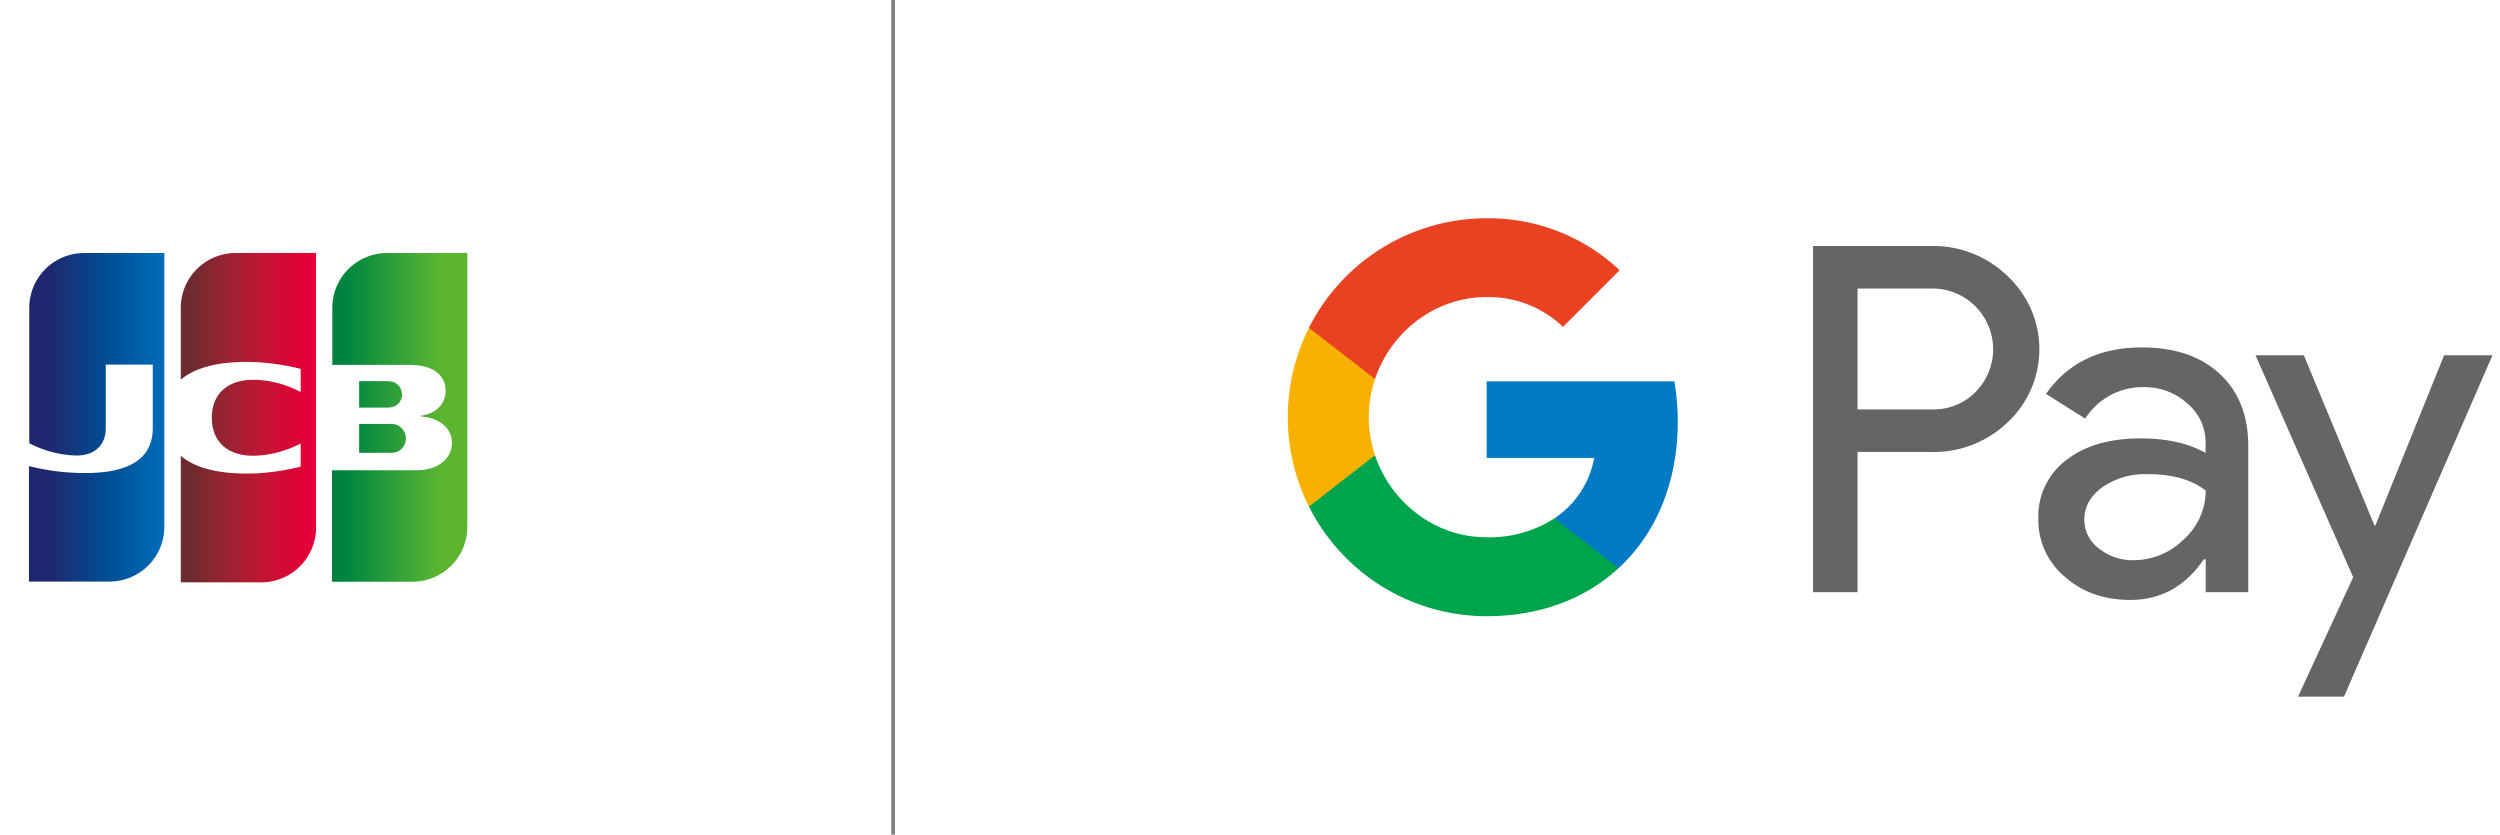 <svg xmlns="http://www.w3.org/2000/svg" xmlns:xlink="http://www.w3.org/1999/xlink" viewBox="0 0 662 221"><defs><style>.cls-1{fill:#fff;}.cls-2{fill:url(#名称未設定グラデーション_3);}.cls-3{fill:url(#名称未設定グラデーション_3-2);}.cls-4{fill:url(#名称未設定グラデーション_3-3);}.cls-5{fill:url(#名称未設定グラデーション_4);}.cls-6{fill:url(#名称未設定グラデーション_5);}.cls-7{fill:#828282;}.cls-8{fill:#666464;}.cls-9{fill:#007ac3;}.cls-10{fill:#00a44c;}.cls-11{fill:#f8b100;}.cls-12{fill:#e84222;}</style><linearGradient id="名称未設定グラデーション_3" x1="-400.33" y1="724.3" x2="-399.66" y2="724.3" gradientTransform="matrix(47.37, 0, 0, -29.36, 19050.65, 21378.44)" gradientUnits="userSpaceOnUse"><stop offset="0" stop-color="#007940"/><stop offset="0.23" stop-color="#00873f"/><stop offset="0.74" stop-color="#40a737"/><stop offset="1" stop-color="#5cb531"/></linearGradient><linearGradient id="名称未設定グラデーション_3-2" x1="-401.88" y1="722.61" x2="-401.65" y2="722.61" gradientTransform="matrix(137.22, 0, 0, -333.41, 55230.8, 241037.84)" xlink:href="#名称未設定グラデーション_3"/><linearGradient id="名称未設定グラデーション_3-3" x1="-400.09" y1="723.24" x2="-399.35" y2="723.24" gradientTransform="matrix(43.4, 0, 0, -26.89, 17449.02, 19554.5)" xlink:href="#名称未設定グラデーション_3"/><linearGradient id="名称未設定グラデーション_4" x1="-400.16" y1="722.61" x2="-399.92" y2="722.61" gradientTransform="matrix(137.22, 0, 0, -333.11, 54922.55, 240816.61)" gradientUnits="userSpaceOnUse"><stop offset="0" stop-color="#1f286f"/><stop offset="0.47" stop-color="#004e94"/><stop offset="0.83" stop-color="#0066b1"/><stop offset="1" stop-color="#006fbc"/></linearGradient><linearGradient id="名称未設定グラデーション_5" x1="-401.02" y1="722.61" x2="-400.79" y2="722.61" gradientTransform="matrix(137.22, 0, 0, -333.72, 55078.19, 241258.38)" gradientUnits="userSpaceOnUse"><stop offset="0" stop-color="#6c2c2f"/><stop offset="0.17" stop-color="#882730"/><stop offset="0.57" stop-color="#be1833"/><stop offset="0.86" stop-color="#dc0436"/><stop offset="1" stop-color="#e60039"/></linearGradient></defs><g id="レイヤー_2" data-name="レイヤー 2"><g id="レイヤー_1-2" data-name="レイヤー 1"><rect class="cls-1" width="662" height="221"/><path class="cls-1" d="M131,140.5a20.3,20.3,0,0,1-20.26,20.26H.49V80.5A20.29,20.29,0,0,1,20.75,60.24H131Z"/><path class="cls-2" d="M95.1,119.91h8.38c.24,0,.8-.08,1-.08a3.74,3.74,0,0,0,3-3.75,3.87,3.87,0,0,0-3-3.74,4,4,0,0,0-1-.08H95.1Z"/><path class="cls-3" d="M102.52,67A14.52,14.52,0,0,0,88,81.54V96.62h20.5a7.73,7.73,0,0,1,1.44.08c4.63.24,8.06,2.63,8.06,6.78,0,3.27-2.32,6.06-6.62,6.62v.16c4.7.32,8.29,2.95,8.29,7,0,4.39-4,7.26-9.25,7.26H87.92v29.52h21.3a14.52,14.52,0,0,0,14.52-14.52V67Z"/><path class="cls-4" d="M106.43,104.44a3.39,3.39,0,0,0-3-3.43c-.16,0-.56-.08-.8-.08H95.1v7h7.58a2.23,2.23,0,0,0,.8-.08,3.4,3.4,0,0,0,3-3.43Z"/><path class="cls-5" d="M22.27,67A14.52,14.52,0,0,0,7.75,81.54v35.82a28.61,28.61,0,0,0,12.52,3.27c5,0,7.74-3,7.74-7.18V96.54H40.45v16.83c0,6.54-4.06,11.89-17.87,11.89a61,61,0,0,1-14.91-1.84V154H29a14.53,14.53,0,0,0,14.52-14.52V67Z"/><path class="cls-6" d="M62.39,67A14.52,14.52,0,0,0,47.87,81.54v19c3.67-3.11,10.06-5.11,20.35-4.63a64.5,64.5,0,0,1,11.4,1.76v6.14a27.54,27.54,0,0,0-11-3.19c-7.82-.56-12.53,3.27-12.53,10s4.71,10.61,12.53,10a28.9,28.9,0,0,0,11-3.19v6.14a63,63,0,0,1-11.4,1.76c-10.29.48-16.68-1.52-20.35-4.63v33.51h21.3a14.52,14.52,0,0,0,14.52-14.52V67Z"/><rect class="cls-7" x="236" width="1" height="221"/><path class="cls-8" d="M491.87,119.69v37.13H480.09V65.14h31.25a28.24,28.24,0,0,1,20.23,7.94,26.49,26.49,0,0,1,0,38.8,28.19,28.19,0,0,1-20.23,7.8H491.87Zm0-43.28v32h19.72a15.57,15.57,0,0,0,11.66-4.74A16.08,16.08,0,0,0,511.59,76.4H491.87Z"/><path class="cls-8" d="M567.17,92q13.07,0,20.62,7t7.55,19.14v38.67H584.07v-8.7h-.51q-7.3,10.75-19.47,10.75-10.37,0-17.34-6.14a19.61,19.61,0,0,1-7-15.37,18.64,18.64,0,0,1,7.36-15.49q7.36-5.76,19.65-5.77,10.5,0,17.28,3.85v-2.7a13.41,13.41,0,0,0-4.86-10.43,16.7,16.7,0,0,0-11.4-4.29,18,18,0,0,0-15.62,8.33l-10.37-6.54Q550.39,92,567.17,92Zm-15.24,45.59a9.41,9.41,0,0,0,3.9,7.68,14.39,14.39,0,0,0,9.16,3.07,18.78,18.78,0,0,0,13.25-5.5,17.25,17.25,0,0,0,5.82-12.93q-5.5-4.35-15.36-4.35a19.88,19.88,0,0,0-12,3.46Q551.93,132.5,551.93,137.62Z"/><path class="cls-8" d="M660,94.08l-39.31,90.4H608.52l14.6-31.63L597.26,94.08h12.8l18.7,45.07H629L647.2,94.08Z"/><path class="cls-9" d="M444.27,111.69a63.2,63.2,0,0,0-.9-10.72H393.68v20.29h28.46a24.39,24.39,0,0,1-10.52,16v13.18h17C438.54,141.28,444.27,127.72,444.27,111.69Z"/><path class="cls-10" d="M393.68,163.17c14.22,0,26.19-4.67,34.92-12.72l-17-13.18a31.73,31.73,0,0,1-17.94,5c-13.74,0-25.4-9.26-29.57-21.74h-17.5v13.57A52.69,52.69,0,0,0,393.68,163.17Z"/><path class="cls-11" d="M364.11,120.57a31.46,31.46,0,0,1,0-20.17V86.83h-17.5a52.68,52.68,0,0,0,0,47.31Z"/><path class="cls-12" d="M393.68,78.66a28.58,28.58,0,0,1,20.21,7.9h0l15-15A50.64,50.64,0,0,0,393.68,57.8a52.69,52.69,0,0,0-47.07,29l17.5,13.57C368.28,87.92,379.94,78.66,393.68,78.66Z"/></g></g></svg>